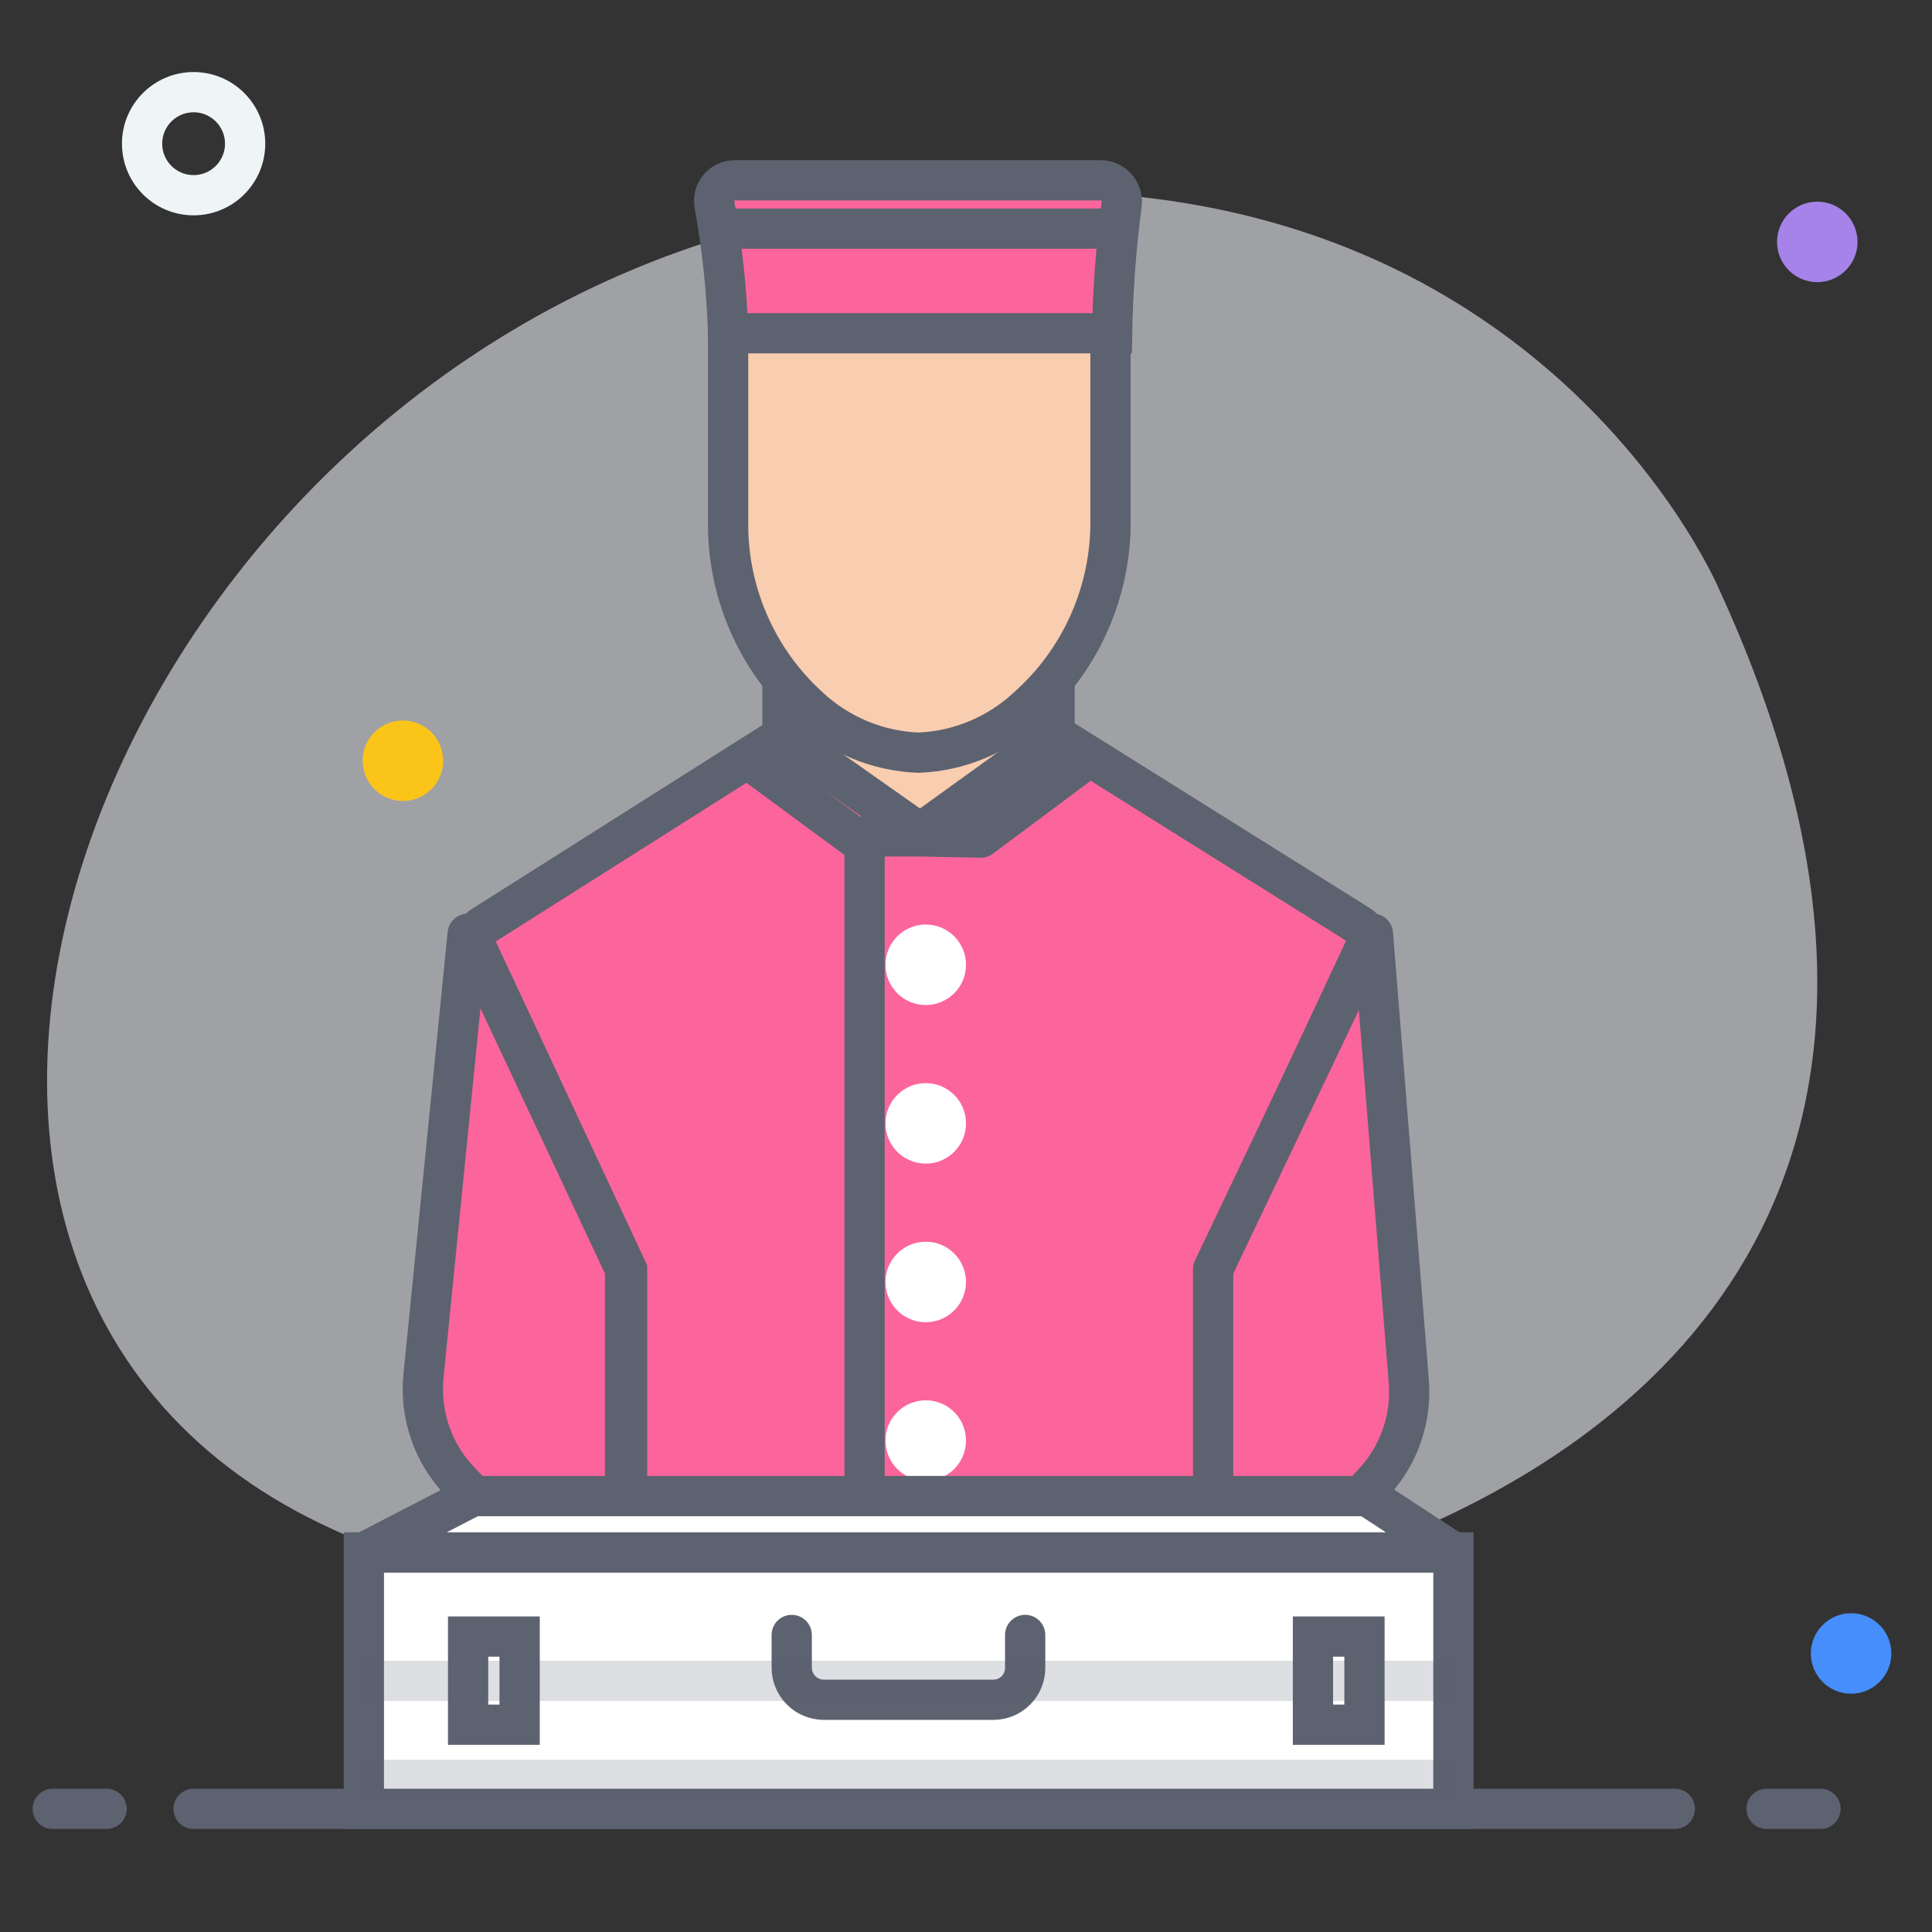 <?xml version="1.0" encoding="UTF-8"?> <svg xmlns="http://www.w3.org/2000/svg" xmlns:xlink="http://www.w3.org/1999/xlink" width="48px" height="48px" viewBox="0 0 48 48" version="1.1"><rect x="0" y="0" width="48" height="48" fill="#333333" stroke="none"/><title>Icons / 48px / porter</title><desc>Created with Sketch.</desc><g id="Icons-/-48px-/-porter" stroke="none" stroke-width="1" fill="none" fill-rule="evenodd"><g transform="translate(1, 2)"><path d="M41.72,12.66 C41.72,12.66 36.36,-0.13 19.07,3.36 C1.78,6.85 -6.75,29.3 7,35.87 C20.75,42.44 53.25,37.81 41.72,12.66 Z" id="Path" fill-opacity="0.595" fill="#E9EBF2" fill-rule="nonzero"></path><path d="M3.81,42.94 L40.61,42.94" id="Path" stroke="#5D6270" fill="#A484EE" stroke-linecap="round"></path><path d="M42.89,42.94 L44.23,42.94" id="Path" stroke="#5D6270" fill="#A484EE" stroke-linecap="round"></path><path d="M0.31,42.94 L1.65,42.94" id="Path" stroke="#5D6270" fill="#A484EE" stroke-linecap="round"></path><circle id="Oval" stroke="#EFF4F7" cx="3.81" cy="1.57" r="1.28"></circle><circle id="Oval" fill="#A583E8" cx="44.15" cy="4.01" r="1"></circle><circle id="Oval" fill="#458EFC" cx="44.99" cy="39.08" r="1"></circle><path d="M25.27,16.29 L21.86,18.46 L18.44,16.29 L11,21 C10.811,21.113 10.741,21.353 10.84,21.55 L14.58,29.55 L14.58,40 L29.18,40 L29.18,29.53 L32.92,21.53 C33.019,21.333 32.949,21.093 32.76,20.98 L25.27,16.29 Z" id="Path" stroke="#5D6270" fill="#FC659B"></path><polygon id="Path" stroke="#5D6270" fill="#F9CDAF" points="18.44 16.29 18.44 15.08 25.2 15.08 25.2 16.29 21.86 18.7"></polygon><path d="M21.86,6 L17.09,5.6 L17.09,10.92 C17.059,12.682 17.787,14.373 19.09,15.56 C19.833,16.257 20.802,16.662 21.82,16.7 C22.834,16.66 23.8,16.255 24.54,15.56 C25.86,14.381 26.607,12.69 26.59,10.92 L26.59,5.6 L21.86,6 Z" id="Path" stroke="#5D6270" fill="#F9CDAF"></path><path d="M26.35,2.48 L17.25,2.48 C17.099,2.481 16.957,2.548 16.86,2.664 C16.764,2.779 16.723,2.932 16.75,3.08 C16.942,4.137 17.056,5.206 17.09,6.28 L26.63,6.28 C26.648,5.203 26.729,4.128 26.87,3.06 C26.884,2.913 26.836,2.766 26.737,2.656 C26.638,2.546 26.498,2.482 26.35,2.48 L26.35,2.48 Z" id="Path" stroke="#5D6270" fill="#FC659B"></path><circle id="Oval" fill="#FAC518" cx="9.01" cy="16.9" r="1"></circle><path d="M10.62,21.2 L9.52,32.2 C9.428,33.161 9.761,34.114 10.43,34.81 L14.53,39.04 L14.53,29.53 L10.62,21.2 Z" id="Path" stroke="#5D6270" fill="#FC659B" stroke-linejoin="round"></path><path d="M33.11,21.2 L34,32.31 C34.076,33.23 33.764,34.14 33.14,34.82 L29.14,39.08 L29.14,29.53 L33.11,21.2 Z" id="Path" stroke="#5D6270" fill="#FC659B" stroke-linejoin="round"></path><path d="M16.84,3.68 L26.79,3.68" id="Path" stroke="#5D6270" fill="#FC659B"></path><path d="M17.63,16.89 L20.48,18.99" id="Path" stroke="#5D6270" fill="#FC659B"></path><polyline id="Path" stroke="#5D6270" fill="#FC659B" stroke-linejoin="round" points="25.93 16.9 23.37 18.81 21.86 18.78 20.48 18.78 20.48 39.4"></polyline><circle id="Oval" fill="#FFFFFF" cx="22" cy="21.97" r="1"></circle><circle id="Oval" fill="#FFFFFF" cx="22" cy="25.91" r="1"></circle><circle id="Oval" fill="#FFFFFF" cx="22" cy="29.85" r="1"></circle><circle id="Oval" fill="#FFFFFF" cx="22" cy="33.79" r="1"></circle><rect id="Rectangle" stroke="#5D6270" fill="#FFFFFF" x="8.04" y="36.57" width="27.07" height="6.37"></rect><path d="M8.04,42.22 L35.11,42.22" id="Path" stroke="#5D6270" opacity="0.2"></path><path d="M18.67,38.62 L18.67,39.43 C18.67,39.868 19.022,40.225 19.46,40.23 L23.68,40.23 C23.891,40.23 24.094,40.145 24.242,39.995 C24.391,39.845 24.473,39.641 24.47,39.43 L24.47,38.62" id="Path" stroke="#5D6270" fill="#FFFFFF" stroke-linecap="round"></path><polygon id="Path" stroke="#5D6270" fill="#FFFFFF" stroke-linecap="round" stroke-linejoin="round" points="8.04 36.57 10.75 35.17 32.97 35.17 35.11 36.57"></polygon><path d="M8.04,39.76 L35.11,39.76" id="Path" stroke="#5D6270" opacity="0.2"></path><rect id="Rectangle" stroke="#5D6270" x="10.63" y="38.66" width="1.28" height="2.19"></rect><rect id="Rectangle" stroke="#5D6270" x="31.62" y="38.66" width="1.28" height="2.19"></rect></g></g></svg> 